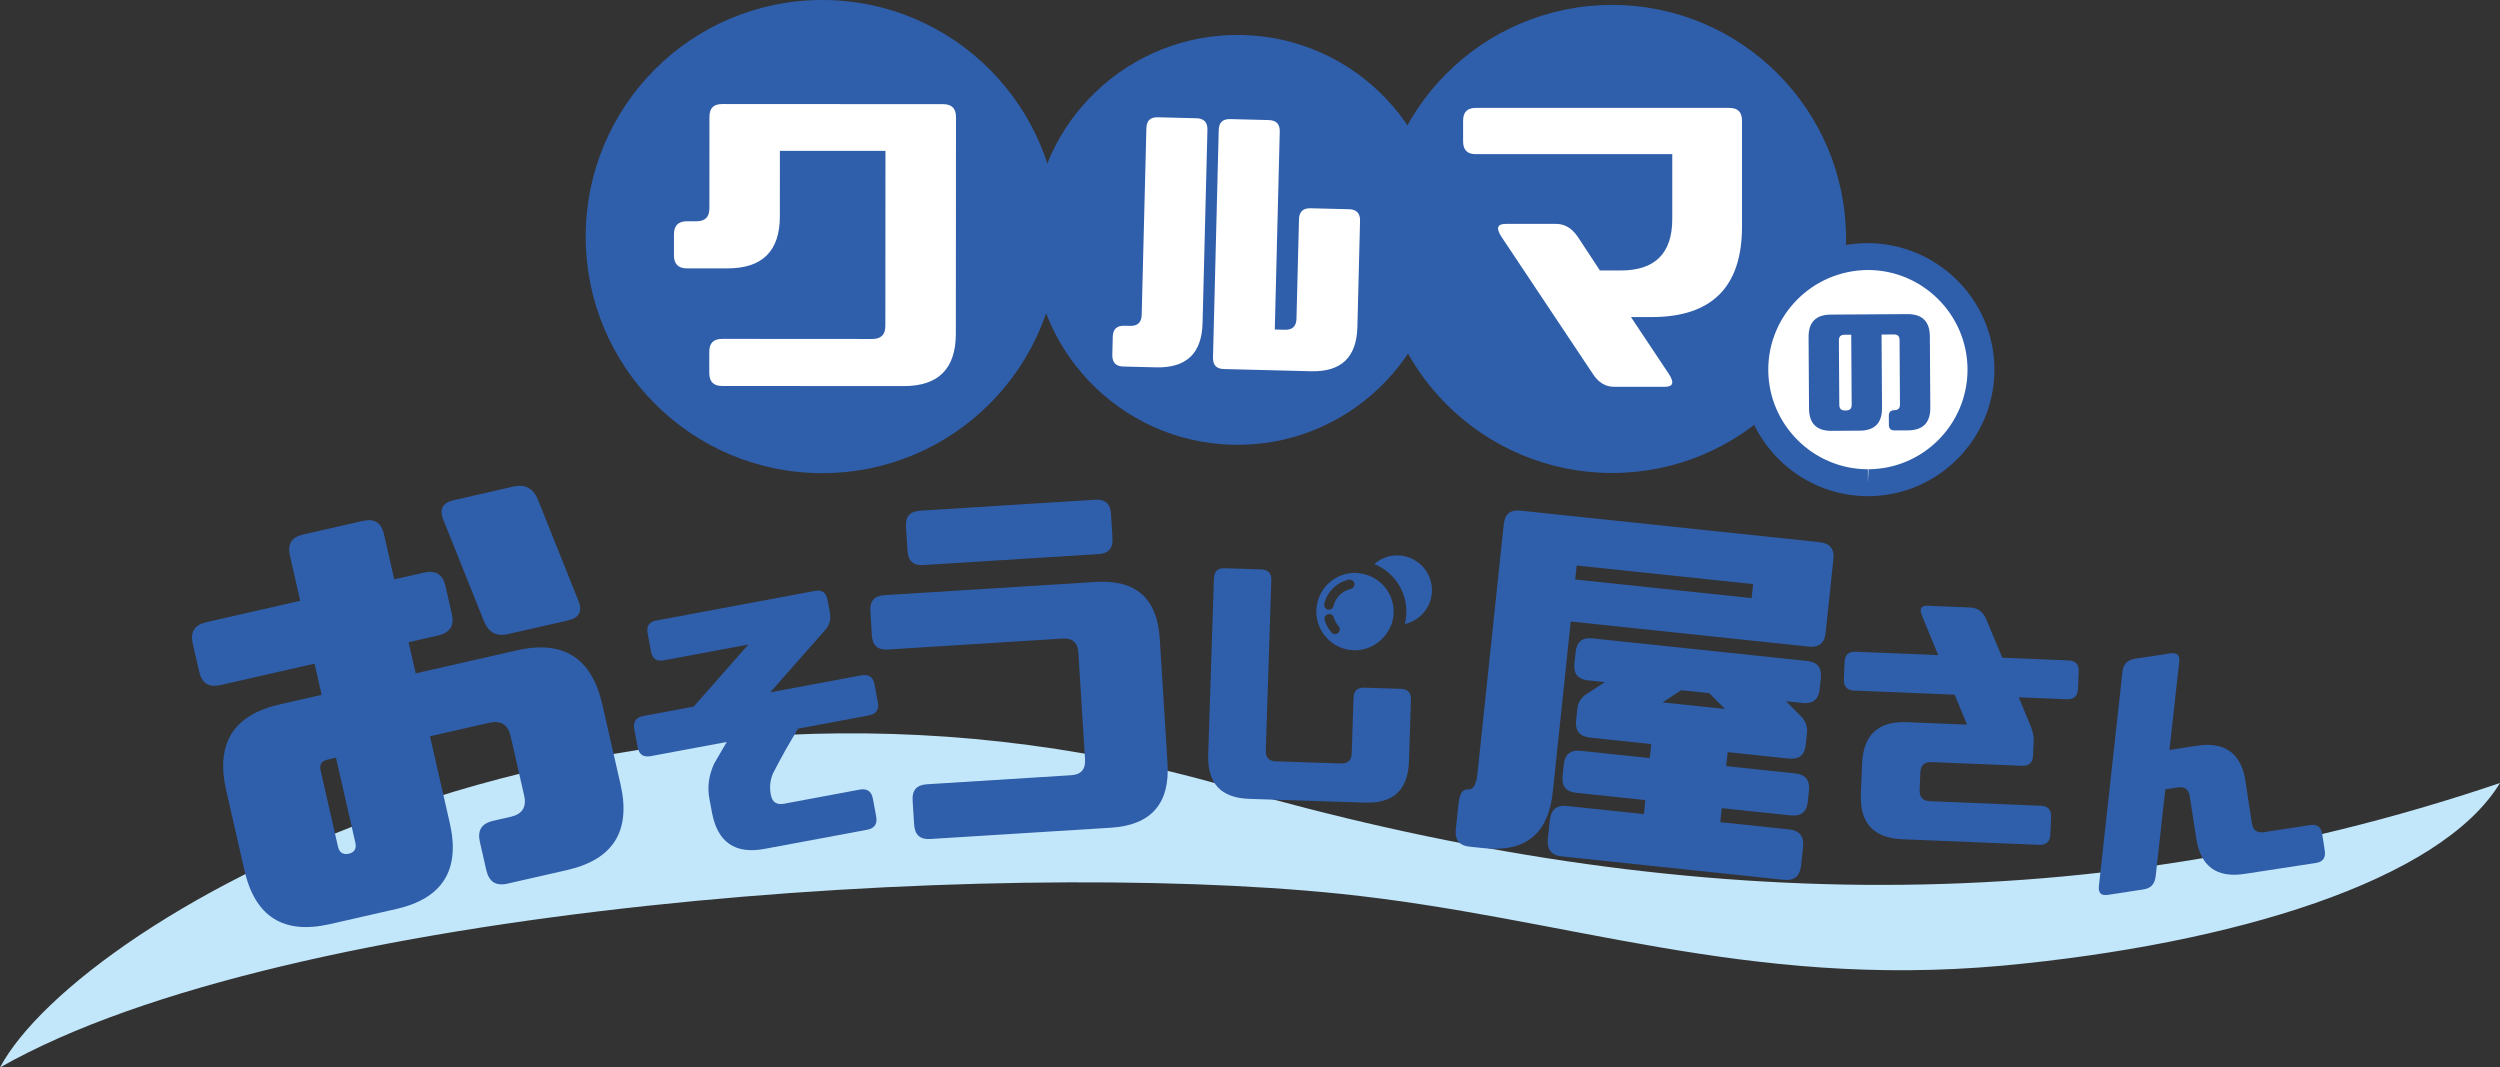 <?xml version="1.0" encoding="utf-8"?>
<!-- Generator: Adobe Illustrator 15.1.0, SVG Export Plug-In . SVG Version: 6.00 Build 0)  -->
<!DOCTYPE svg PUBLIC "-//W3C//DTD SVG 1.1//EN" "http://www.w3.org/Graphics/SVG/1.1/DTD/svg11.dtd">
<svg version="1.1" id="レイヤー_1" xmlns="http://www.w3.org/2000/svg" xmlns:xlink="http://www.w3.org/1999/xlink" x="0px"
	 y="0px" width="460px" height="196.412px" viewBox="0 0 460 196.412" enable-background="new 0 0 460 196.412"
	 xml:space="preserve">
<rect x="0" y="0" width="460" height="196.412" fill="#333333" stroke="none"/>
<g>
	<g>
		<g>
			<path fill="#C2E6FA" d="M460,144.071c-10.934,18.023-49.113,29.653-91.548,33.612c-47.516,4.287-80.464-8.964-121.965-13.234
				C182.545,157.862,52.866,166.305,0,196.412c14.725-27.622,112.964-84.171,225.668-51.712
				C304.393,167.371,381.911,170.533,460,144.071z"/>
		</g>
		<path fill="#2F5EAB" d="M35.466,118.416c-0.485-2.129,0.338-3.443,2.469-3.927l17.304-3.94l-1.885-8.286
			c-0.505-2.21,0.337-3.44,2.469-3.926l10.905-2.482c2.134-0.488,3.423,0.252,3.928,2.466l1.888,8.286l5.412-1.236
			c2.214-0.507,3.524,0.317,4.009,2.451l1.178,5.168c0.485,2.13-0.337,3.439-2.552,3.943l-5.414,1.234l1.308,5.737l18.617-4.243
			c8.53-1.939,13.766,1.355,15.728,9.965l3.345,14.678c1.964,8.611-1.328,13.852-9.858,15.793l-10.908,2.485
			c-2.214,0.506-3.441-0.336-3.945-2.554l-1.158-5.084c-0.488-2.127,0.255-3.419,2.468-3.922l3.198-0.731
			c2.135-0.487,2.958-1.795,2.469-3.93l-2.485-10.903c-0.485-2.136-1.795-2.955-3.928-2.471l-10.908,2.482l3.645,15.993
			c1.962,8.609-1.328,13.85-9.858,15.794l-12.217,2.785c-8.533,1.941-13.768-1.353-15.729-9.963l-3.346-14.681
			c-1.963-8.608,1.333-13.848,9.858-15.789l7.71-1.757l-1.308-5.74l-17.304,3.941c-2.134,0.488-3.441-0.336-3.927-2.467
			L35.466,118.416z M61.821,139.414l-1.56,0.356c-1.065,0.241-1.511,0.943-1.283,1.933l3.214,14.103
			c0.244,1.069,0.948,1.514,2.015,1.272c0.984-0.226,1.426-0.933,1.183-1.996L61.821,139.414z M81.646,95.816
			c-0.913-2.119-0.238-3.311,1.897-3.798l10.905-2.483c2.132-0.483,3.586,0.216,4.504,2.337l7.406,18.501
			c0.916,2.118,0.237,3.312-1.897,3.797l-10.906,2.485c-2.214,0.503-3.585-0.22-4.504-2.34L81.646,95.816z"/>
		<path fill="#2F5EAB" d="M119.173,116.582c-0.263-1.414,0.249-2.155,1.664-2.421l29.01-5.417c1.416-0.264,2.159,0.249,2.423,1.662
			l0.42,2.252c0.236,1.259-0.04,2.391-0.899,3.31l-10.061,11.419l16.758-3.128c1.36-0.254,2.169,0.299,2.422,1.662l0.616,3.301
			c0.255,1.358-0.3,2.169-1.662,2.421l-13.04,2.433l-2.34,4.014c-0.888,1.627-1.659,3.022-2.248,4.214
			c-0.528,1.233-0.67,2.511-0.406,3.923c0.253,1.362,1.063,1.917,2.425,1.662l13.928-2.598c1.363-0.254,2.169,0.294,2.425,1.662
			l0.604,3.243c0.264,1.413-0.29,2.224-1.65,2.477l-18.855,3.518c-5.445,1.02-8.676-1.197-9.704-6.696l-0.469-2.514
			c-0.409-2.201-0.102-4.314,0.856-6.448l2.34-4.011l-13.982,2.606c-1.363,0.253-2.17-0.296-2.425-1.661l-0.614-3.298
			c-0.253-1.359,0.299-2.169,1.661-2.424l9.269-1.729l10.065-11.419l-15.502,2.894c-1.415,0.267-2.161-0.244-2.425-1.659
			L119.173,116.582z"/>
		<path fill="#2F5EAB" d="M171.163,154.377c-1.859,0.118-2.846-0.752-2.965-2.682l-0.278-4.429
			c-0.116-1.855,0.755-2.845,2.611-2.959l26.506-1.662c1.926-0.116,2.723-1.099,2.608-2.958l-1.226-19.572
			c-0.114-1.858-1.028-2.738-2.959-2.616l-32.075,2.009c-1.855,0.119-2.84-0.679-2.962-2.609l-0.274-4.43
			c-0.121-1.932,0.754-2.845,2.611-2.962l38.789-2.426c7.43-0.47,11.374,2.944,11.843,10.446l1.43,22.859
			c0.47,7.503-3.013,11.449-10.444,11.913L171.163,154.377z M166.705,96.923c-0.119-1.926,0.755-2.842,2.613-2.956l32.145-2.015
			c1.859-0.114,2.839,0.686,2.959,2.614l0.278,4.43c0.122,1.929-0.754,2.842-2.611,2.959l-32.146,2.013
			c-1.857,0.116-2.84-0.684-2.96-2.612L166.705,96.923z"/>
		<path fill="#2F5EAB" d="M273.01,156.061l-2.576-0.271c-1.987-0.205-2.771-1.256-2.561-3.243l0.482-4.566
			c0.199-1.91,0.744-2.823,1.703-2.72c0.955,0.098,1.57-0.803,1.771-2.719l4.853-46.01c0.21-1.987,1.188-2.779,3.177-2.567
			l54.915,5.794c1.912,0.201,2.776,1.185,2.568,3.172l-1.419,13.47c-0.211,1.989-1.263,2.771-3.175,2.567l-43.732-4.609
			l-3.303,31.36C284.895,153.447,280.669,156.87,273.01,156.061z M289.834,106.63l32.468,3.422l0.27-2.578l-32.465-3.42
			L289.834,106.63z M289.911,120.037c0.208-1.987,1.187-2.778,3.172-2.57l39.387,4.151c1.912,0.204,2.777,1.19,2.567,3.178
			l-0.211,1.987c-0.201,1.913-1.262,2.769-3.173,2.566l-3.018-0.317l2.894,2.911c0.733,0.819,1.073,1.823,0.964,2.855l-0.232,2.21
			c-0.203,1.913-1.188,2.777-3.173,2.566l-11.191-1.181l-0.27,2.577l12.659,1.336c1.913,0.2,2.77,1.261,2.566,3.171l-0.207,1.987
			c-0.211,1.987-1.26,2.771-3.172,2.57l-12.664-1.337l-0.271,2.579l12.661,1.337c1.914,0.198,2.771,1.256,2.563,3.242l-0.36,3.388
			c-0.207,1.989-1.267,2.845-3.179,2.641l-40.854-4.307c-1.916-0.202-2.773-1.258-2.564-3.245l0.358-3.389
			c0.206-1.986,1.269-2.842,3.181-2.64l14.135,1.489l0.271-2.578l-12.663-1.332c-1.987-0.211-2.774-1.188-2.565-3.178l0.209-1.985
			c0.201-1.912,1.186-2.777,3.173-2.567l12.66,1.336l0.271-2.578l-11.262-1.188c-1.914-0.202-2.771-1.258-2.568-3.172l0.234-2.213
			c0.11-1.028,0.648-1.938,1.61-2.584l3.438-2.239l-3.018-0.32c-1.989-0.207-2.771-1.258-2.57-3.171L289.911,120.037z
			 M305.909,129.24l11.489,1.212l-2.894-2.911l-5.157-0.543L305.909,129.24z"/>
		<path fill="#2F5EAB" d="M361.937,133.333l-2.278-5.513l-18.479-0.754c-1.326-0.055-1.965-0.743-1.911-2.069l0.131-3.164
			c0.057-1.381,0.745-1.967,2.074-1.913l15.158,0.621l-2.932-7.125c-0.607-1.407-0.274-2.005,1.052-1.953l7.759,0.318
			c1.38,0.057,2.322,0.71,2.93,2.114l2.981,7.126l12.15,0.496c1.325,0.054,1.963,0.695,1.906,2.072l-0.128,3.165
			c-0.057,1.325-0.745,1.96-2.071,1.908l-8.831-0.36l2.277,5.513c0.327,0.829,0.496,1.71,0.466,2.473l-0.111,2.706
			c-0.055,1.377-0.743,1.964-2.123,1.906l-16.54-0.673c-1.323-0.056-2.018,0.581-2.073,1.909l-0.129,3.214
			c-0.053,1.328,0.585,2.018,1.911,2.072l20.365,0.831c1.328,0.055,1.965,0.744,1.91,2.075l-0.129,3.162
			c-0.058,1.38-0.749,2.015-2.074,1.96l-25.112-1.025c-5.361-0.22-7.907-2.982-7.688-8.343l0.227-5.562
			c0.22-5.358,2.98-7.856,8.339-7.637L361.937,133.333z"/>
		<path fill="#2F5EAB" d="M390.539,123.541c0.192-1.395,0.946-2.112,2.226-2.316l6.571-1.005c1.284-0.198,1.816,0.33,1.626,1.719
			l-1.783,16.05l5.087-0.778c4.843-0.745,7.819,1.175,8.779,5.781l1.302,8.495c0.199,1.285,0.938,1.825,2.227,1.63l8.495-1.304
			c1.282-0.198,2.019,0.349,2.218,1.633l0.471,3.059c0.206,1.336-0.342,2.079-1.622,2.276l-13.139,2.016
			c-5.139,0.791-8.099-1.389-8.896-6.572l-1.184-7.704c-0.2-1.288-0.938-1.833-2.22-1.633l-2.276,0.345l-1.783,16.056
			c-0.189,1.393-0.882,2.155-2.218,2.359l-6.567,1.008c-1.284,0.198-1.825-0.374-1.639-1.773L390.539,123.541z"/>
		<g>
			<path fill="#2F5EAB" d="M194.828,43.56c-0.015,24.038-19.516,43.514-43.557,43.501c-24.044-0.017-43.518-19.519-43.504-43.564
				C107.783,19.459,127.283-0.019,151.327,0C175.368,0.015,194.841,19.517,194.828,43.56z"/>
			<path fill="#FFFFFF" d="M124.009,43.106c0-1.6,0.8-2.395,2.396-2.395h1.723c1.598,0.003,2.399-0.737,2.4-2.396l0.01-16.777
				c0-1.664,0.737-2.396,2.396-2.396l40.573,0.024c1.597,0,2.396,0.739,2.395,2.399l-0.026,39.835
				c-0.005,6.451-3.206,9.647-9.597,9.642l-33.377-0.021c-1.658-0.003-2.396-0.801-2.396-2.462l0.002-3.809
				c0.001-1.603,0.739-2.396,2.398-2.398l27.603,0.019c1.596,0.002,2.397-0.801,2.396-2.396l0.021-32.21l-19.425-0.009
				l-0.006,12.046c-0.003,6.39-3.204,9.586-9.657,9.58L126.4,49.38c-1.599,0-2.395-0.801-2.396-2.402L124.009,43.106z"/>
		</g>
		<g>
			<path fill="#2F5EAB" d="M265.399,45.086c-0.524,20.819-17.825,37.271-38.646,36.75c-20.822-0.525-37.275-17.829-36.75-38.65
				C190.528,22.37,207.83,5.918,228.652,6.44C249.475,6.966,265.927,24.267,265.399,45.086z"/>
			<path fill="#FFFFFF" d="M204.747,61.957c0.039-1.385,0.745-2.056,2.132-2.02l1.063,0.024c1.384,0.034,2.092-0.641,2.129-2.021
				l0.864-34.336c0.035-1.386,0.691-2.061,2.13-2.024l7.082,0.179c1.384,0.035,2.056,0.742,2.022,2.126l-0.896,35.561
				c-0.14,5.589-2.978,8.286-8.569,8.147l-6.013-0.151c-1.386-0.035-2.059-0.746-2.022-2.185L204.747,61.957z M234.561,60.631
				l1.861,0.048c1.383,0.033,2.095-0.64,2.128-2.022l0.464-18.313c0.035-1.386,0.745-2.06,2.128-2.023l7.083,0.177
				c1.384,0.035,2.061,0.748,2.023,2.127l-0.489,19.537c-0.144,5.594-2.979,8.283-8.52,8.148l-16.024-0.404
				c-1.436-0.037-2.059-0.745-2.024-2.181l1.053-41.788c0.035-1.383,0.693-2.057,2.13-2.024l7.079,0.18
				c1.383,0.037,2.057,0.744,2.021,2.128L234.561,60.631z"/>
		</g>
		<g>
			<path fill="#2F5EAB" d="M339.675,43.964c0,23.785-19.279,43.064-43.058,43.064c-23.781,0-43.061-19.279-43.061-43.064
				c0-23.778,19.279-43.059,43.061-43.059C320.396,0.905,339.675,20.186,339.675,43.964z"/>
			<path fill="#FFFFFF" d="M276.264,43.564c-1.034-1.58-0.79-2.369,0.791-2.369h9.243c1.642,0,2.918,0.789,4.011,2.369l4.074,6.204
				h3.831c6.325,0,9.484-3.164,9.484-9.487V28.366h-36.116c-1.582,0-2.372-0.729-2.372-2.37v-3.774c0-1.641,0.79-2.369,2.372-2.369
				h46.573c1.581,0,2.375,0.728,2.375,2.369v19.458c0,11.129-5.537,16.662-16.66,16.662h-3.77l6.926,10.397
				c1.099,1.643,0.852,2.433-0.727,2.433h-9.304c-1.578,0-2.915-0.79-3.95-2.433L276.264,43.564z"/>
		</g>
		<g>
			<path fill="#2F5EAB" d="M248.718,138.583l0.331-10.164c0.046-1.351,0.716-1.929,2.018-1.884l6.655,0.211
				c1.303,0.043,1.935,0.666,1.89,2.018l-0.364,11.313c-0.174,5.256-2.86,7.774-8.066,7.606l-21.321-0.692
				c-5.206-0.17-7.726-2.855-7.553-8.112l1.05-32.439c0.044-1.35,0.716-1.929,2.016-1.887l6.658,0.217
				c1.3,0.043,1.932,0.662,1.888,2.015l-1.014,31.286c-0.041,1.302,0.537,1.97,1.89,2.016l11.91,0.388
				C248.055,140.515,248.676,139.883,248.718,138.583z"/>
		</g>
		<g>
			<g>
				<circle fill="#FFFFFF" cx="343.693" cy="68.013" r="20.805"/>
				<path fill="#2F5EAB" d="M343.693,91.293c-12.758,0-23.2-10.378-23.279-23.135c-0.081-12.835,10.298-23.345,23.135-23.425
					c12.899-0.001,23.34,10.376,23.423,23.131c0.079,12.84-10.299,23.35-23.133,23.427L343.693,91.293z M343.696,49.681
					c-10.224,0.065-18.396,8.341-18.334,18.447c0.063,10.044,8.286,18.216,18.331,18.216v2.474l0.114-2.474
					c10.105-0.063,18.276-8.338,18.216-18.447C361.958,57.853,353.736,49.681,343.696,49.681z"/>
			</g>
			<path fill="#2F5EAB" d="M348.588,79.2c-0.681,0.006-1.03-0.337-1.033-1.05l-0.011-1.64c-0.006-0.687,0.338-1.031,1.022-1.038
				c0.688-0.006,1.029-0.348,1.026-1.036l-0.073-11.872c-0.004-0.714-0.352-1.031-1.038-1.022l-2.275,0.012l0.085,13.511
				c0.017,2.779-1.349,4.163-4.098,4.176l-5.185,0.033c-2.747,0.017-4.132-1.348-4.146-4.124l-0.084-13.114
				c-0.021-2.749,1.348-4.135,4.098-4.15l14.068-0.09c2.75-0.017,4.133,1.351,4.148,4.103l0.086,13.111
				c0.014,2.778-1.353,4.161-4.103,4.179L348.588,79.2z M338.356,62.634l0.075,11.871c0.006,0.687,0.355,1.028,1.042,1.022h0.211
				c0.687-0.003,1.026-0.347,1.025-1.035l-0.083-12.905l-1.242,0.009C338.698,61.602,338.354,61.919,338.356,62.634z"/>
		</g>
	</g>
	<path fill="#2F5EAB" d="M258.752,111.938c0.063,0.997-0.036,1.966-0.269,2.887c3.01-0.683,5.181-3.449,4.983-6.624
		c-0.212-3.37-3.019-6.01-6.391-6.01c-0.134,0-0.269,0.004-0.402,0.012c-1.462,0.092-2.763,0.687-3.788,1.583
		C256.15,105.123,258.521,108.22,258.752,111.938z"/>
	<path fill="#2F5EAB" d="M251.368,105.742c-0.34-0.104-0.687-0.186-1.045-0.236c-0.33-0.047-0.659-0.098-1.001-0.098
		c-0.042,0-0.086,0.003-0.127,0.005c-0.107,0.001-0.214,0.003-0.322,0.009c-3.915,0.244-6.901,3.628-6.657,7.544
		c0.241,3.894,3.636,6.939,7.541,6.662c2.147-0.135,3.991-1.23,5.201-2.82c0.226-0.296,0.436-0.604,0.613-0.935
		c0.171-0.317,0.335-0.638,0.457-0.979c0.31-0.874,0.453-1.824,0.392-2.809C256.231,109.054,254.14,106.584,251.368,105.742z
		 M246.229,116.455c-0.167,0.146-0.374,0.22-0.58,0.22c-0.243,0-0.484-0.101-0.656-0.296c-0.574-0.65-1.006-1.435-1.247-2.269
		c-0.135-0.465,0.133-0.95,0.597-1.085c0.47-0.131,0.949,0.133,1.085,0.597c0.17,0.588,0.474,1.141,0.878,1.597
		C246.625,115.582,246.59,116.134,246.229,116.455z M248.536,108.371c-1.563,0.345-2.806,1.577-3.166,3.142
		c-0.093,0.405-0.453,0.68-0.852,0.68c-0.065,0-0.131-0.008-0.198-0.023c-0.47-0.108-0.765-0.578-0.656-1.05
		c0.51-2.219,2.274-3.97,4.493-4.458c0.22-0.046,0.434-0.001,0.613,0.1c0.211,0.117,0.374,0.313,0.431,0.566
		c0.101,0.459-0.182,0.907-0.63,1.028C248.559,108.358,248.55,108.367,248.536,108.371z"/>
</g>
</svg>
